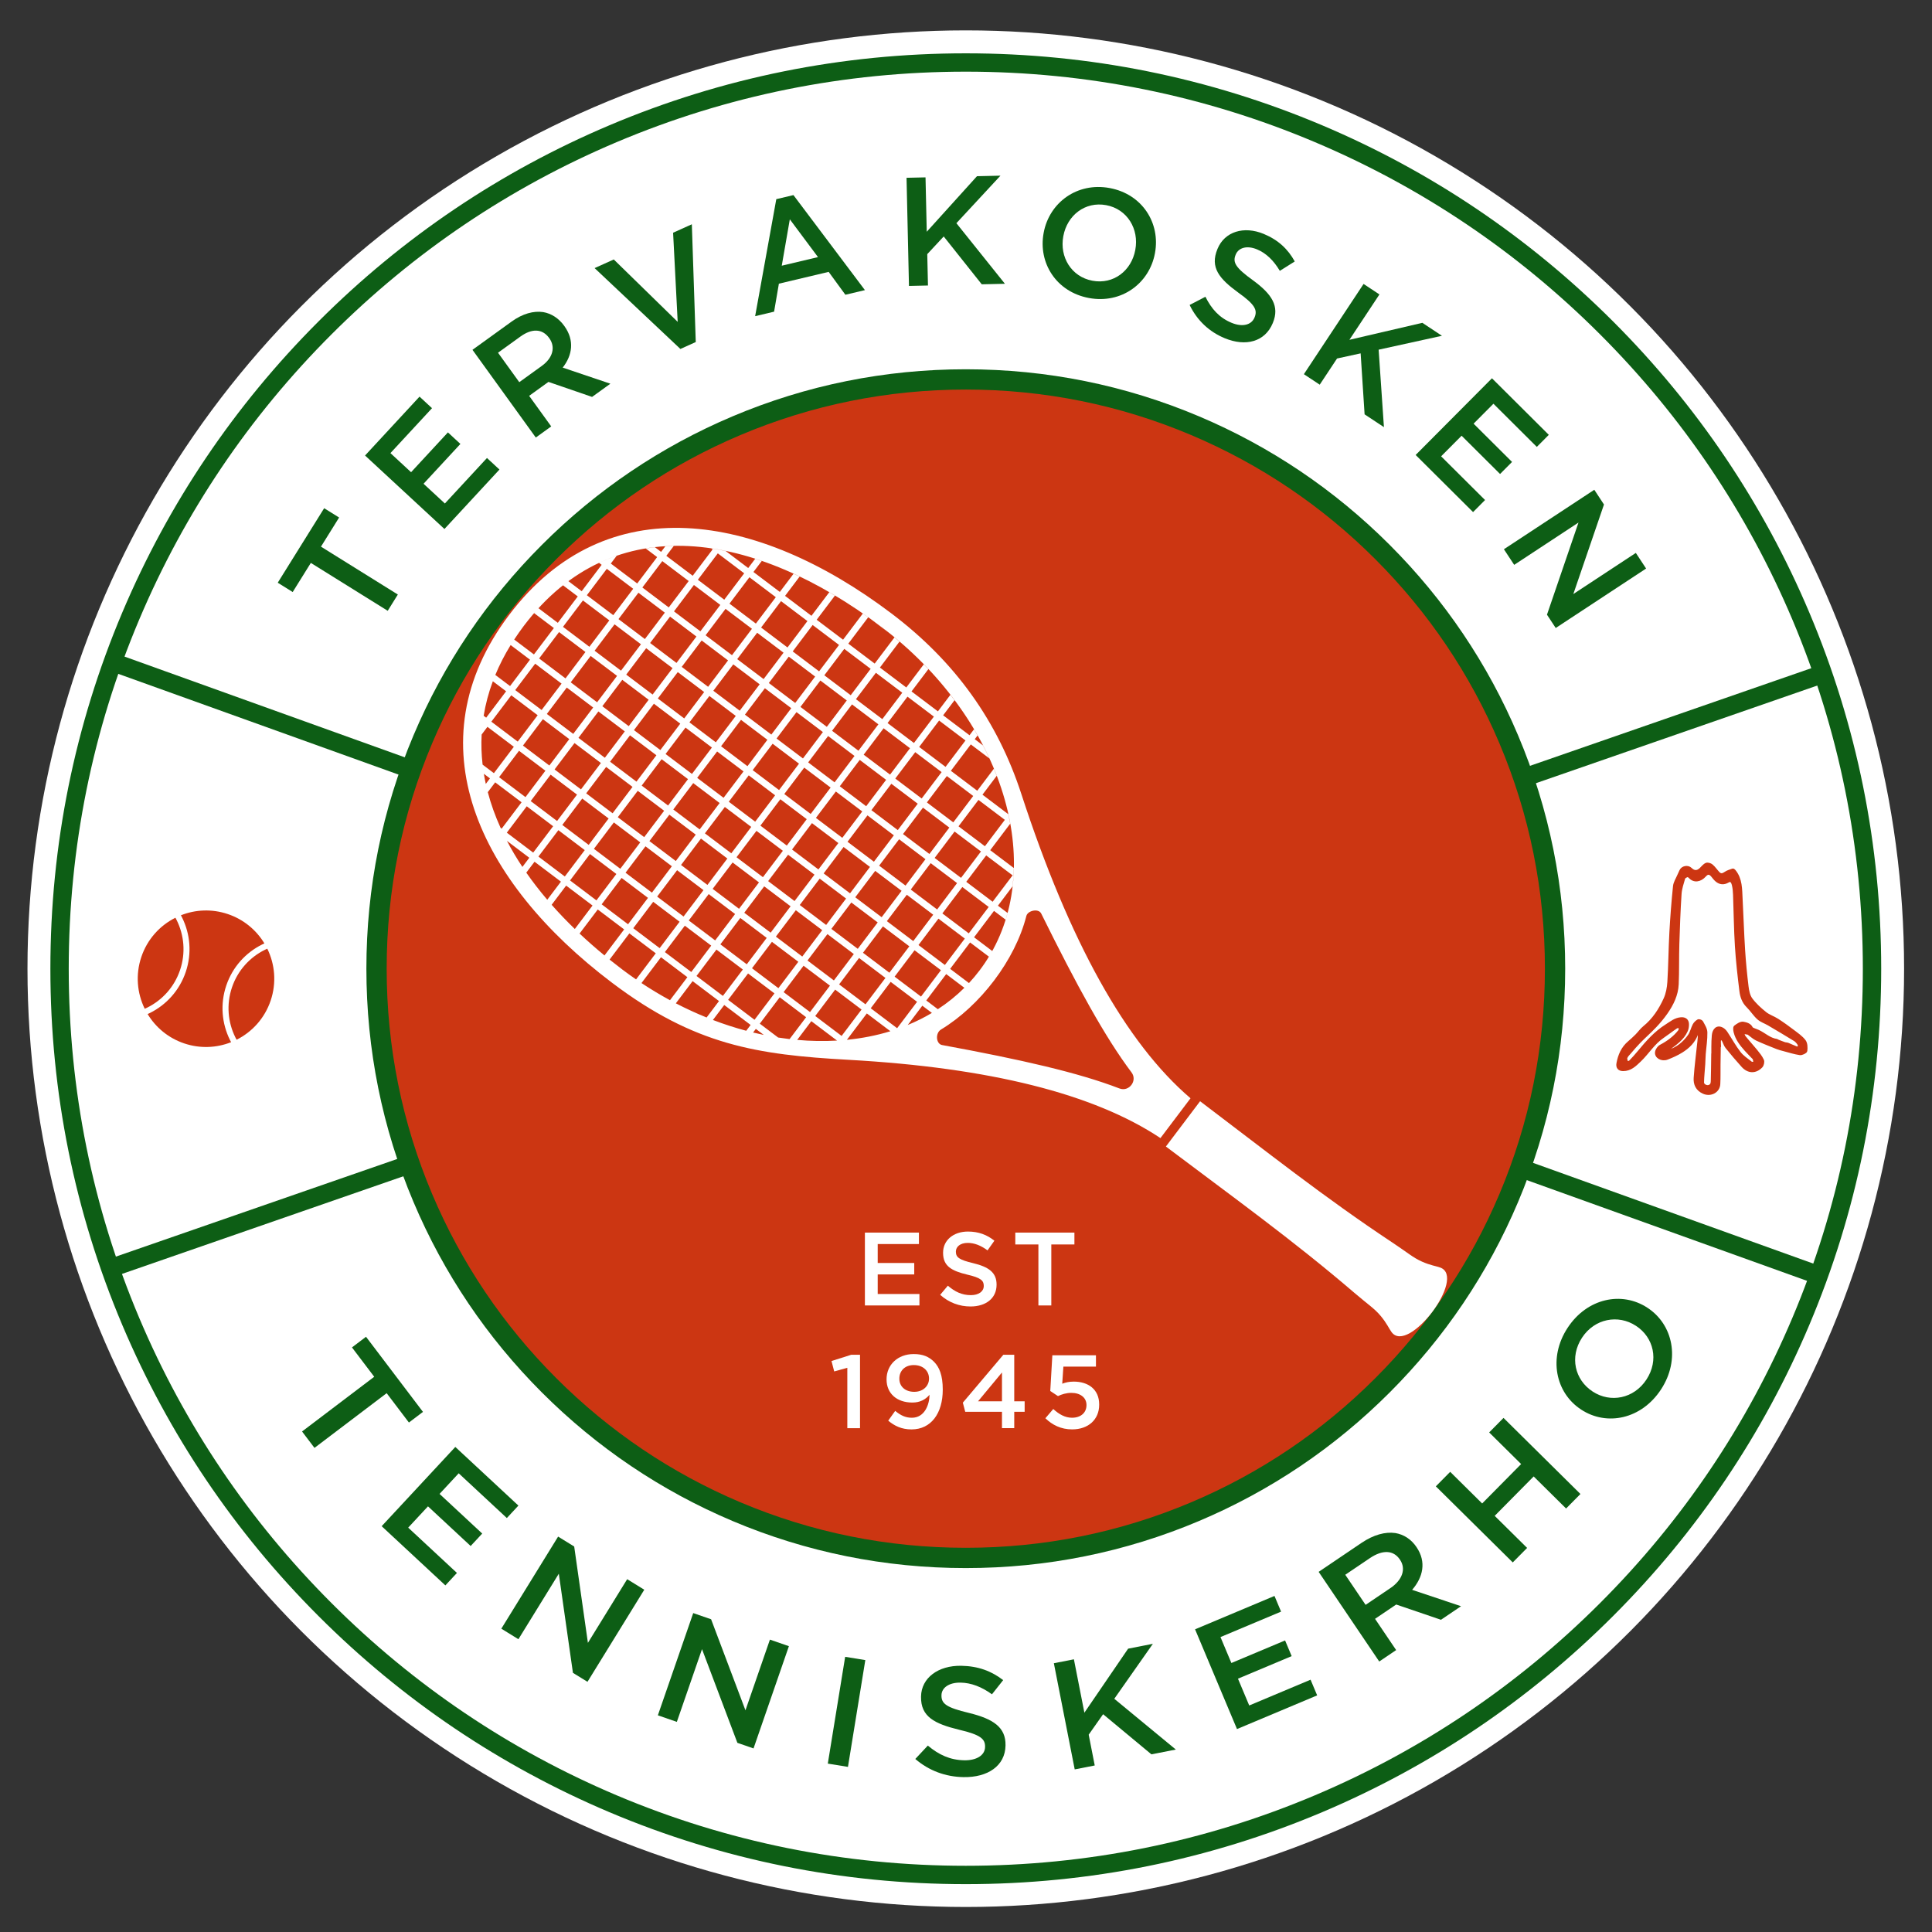 <?xml version="1.0" encoding="UTF-8"?>
<svg id="Layer_1" data-name="Layer 1" xmlns="http://www.w3.org/2000/svg" viewBox="0 0 2000 2000">
  <rect x="0" y="0" width="2000" height="2000" fill="#333333" stroke="none"/>
  <defs>
    <style>
      .cls-1, .cls-2, .cls-3, .cls-4, .cls-5 {
        stroke-width: 0px;
      }

      .cls-1, .cls-3 {
        fill-rule: evenodd;
      }

      .cls-1, .cls-4 {
        fill: #cc3612;
      }

      .cls-2 {
        fill: #0d5e15;
      }

      .cls-6 {
        fill: #cc3612;
        stroke: #cc3612;
        stroke-miterlimit: 10;
        stroke-width: 3px;
      }

      .cls-3, .cls-5 {
        fill: #fff;
      }
    </style>
  </defs>
  <circle class="cls-5" cx="999.78" cy="1002.77" r="971.33"/>
  <g>
    <path class="cls-2" d="M321.78,582.72l-18.78,30.15-15.48-9.64,48.05-77.13,15.48,9.64-18.78,30.15,79.58,49.57-10.49,16.84-79.58-49.57Z"/>
    <path class="cls-2" d="M377.9,471.54l56.4-60.95,12.92,11.96-43.04,46.5,21.37,19.78,38.14-41.22,12.92,11.95-38.15,41.22,22.08,20.43,43.58-47.09,12.92,11.95-56.95,61.53-82.2-76.07Z"/>
    <path class="cls-2" d="M489.11,362.14l40.47-29.22c11.42-8.24,22.8-11.33,32.76-9.84,8.36,1.46,15.95,6.24,21.67,14.15l.19.26c10.77,14.92,8.28,30.33-1.68,43.05l49.34,16.67-18.94,13.68-45.17-15.54-19.98,14.42,22.85,31.65-15.95,11.52-65.56-90.8ZM560.91,378.77c11.41-8.24,14.37-19.45,7.72-28.66l-.19-.26c-7.03-9.73-17.87-9.99-29.67-1.47l-23.22,16.76,22.01,30.48,23.35-16.86Z"/>
    <path class="cls-2" d="M615.54,277.54l19.84-8.94,66.16,64.6-4.75-92.28,19.4-8.75,4.06,121.91-15.9,7.17-88.81-83.7Z"/>
    <path class="cls-2" d="M803.62,206.17l17.75-4.21,74,98.37-20.24,4.8-17.3-23.69-51.53,12.23-4.96,28.97-19.62,4.66,21.9-121.13ZM846.8,266.15l-29.18-39.12-8.34,48.02,37.52-8.9Z"/>
    <path class="cls-2" d="M938.43,184.05l19.67-.44,1.27,56.3,52-57.51,24.31-.55-45.62,49.2,50.23,62.72-23.99.54-39.37-49.53-17.03,18.31.73,32.47-19.67.44-2.52-111.97Z"/>
    <path class="cls-2" d="M1080.37,241.15l.06-.31c5.78-30.99,34.53-52.48,68.34-46.17s52.63,36.35,46.85,67.33l-.06.31c-5.78,30.99-34.53,52.48-68.34,46.17-33.82-6.31-52.63-36.34-46.85-67.33ZM1175.22,258.84l.06-.31c3.99-21.39-8.27-42.07-30.13-46.15-21.86-4.08-40.38,10.54-44.37,31.93l-.06.31c-3.99,21.39,8.3,41.91,30.16,45.99,21.86,4.08,40.35-10.38,44.34-31.77Z"/>
    <path class="cls-2" d="M1231.52,315.7l16.32-8.49c6.36,12.67,14.39,21.71,27.11,26.97,11.24,4.65,20.53,2.26,23.71-5.43l.12-.3c3.06-7.39.57-13.1-16.82-25.48-19.83-14.43-29.55-26.08-21.67-45.15l.12-.29c7.34-17.74,27.2-23.9,47.75-15.4,15.08,6.24,25.16,15.77,32.17,28.54l-15.45,9.71c-6.44-10.8-14.22-18.35-23.69-22.26-10.64-4.4-19.12-1.5-21.93,5.3l-.12.29c-3.3,7.98-.04,13.49,17.96,26.48,19.68,14.37,27.67,26.86,20.58,44.01l-.12.3c-8.01,19.37-28.01,24.6-49.74,15.61-15.82-6.54-28.49-18.19-36.32-34.41Z"/>
    <path class="cls-2" d="M1411.57,293.94l16.41,10.86-31.07,46.97,75.51-17.58,20.28,13.42-65.54,14.39,5.48,80.17-20.02-13.24-4.09-63.13-24.43,5.33-17.92,27.09-16.41-10.86,61.79-93.41Z"/>
    <path class="cls-2" d="M1544.46,391.58l58.86,58.57-12.41,12.48-44.91-44.69-20.54,20.64,39.81,39.61-12.41,12.48-39.81-39.61-21.21,21.32,45.48,45.25-12.41,12.48-59.43-59.13,79-79.39Z"/>
    <path class="cls-2" d="M1650.41,507.02l10.02,15.24-31.72,92.68,64.69-42.56,10.64,16.17-93.56,61.55-9.06-13.77,32.62-95.38-66.56,43.79-10.64-16.17,93.56-61.55Z"/>
  </g>
  <g>
    <path class="cls-2" d="M387.4,1425.23l-23.04-30.39,14.54-11.02,58.95,77.76-14.54,11.02-23.04-30.39-74.72,56.64-12.87-16.98,74.72-56.65Z"/>
    <path class="cls-2" d="M471.35,1497.88l65.31,60.7-11.98,12.89-49.83-46.32-19.82,21.33,44.17,41.05-11.98,12.89-44.17-41.05-20.48,22.03,50.46,46.9-11.98,12.89-65.94-61.29,76.24-82.04Z"/>
    <path class="cls-2" d="M577.74,1590.67l16.67,10.28,14.19,99.73,40.65-65.91,17.7,10.91-58.79,95.33-15.06-9.29-14.62-102.63-41.82,67.82-17.69-10.91,58.79-95.33Z"/>
    <path class="cls-2" d="M717.62,1669.86l18.51,6.4,35.57,94.25,25.32-73.19,19.65,6.8-36.61,105.85-16.72-5.79-36.62-96.99-26.05,75.3-19.65-6.8,36.61-105.85Z"/>
    <path class="cls-2" d="M874.91,1715.13l20.86,3.39-17.97,110.55-20.86-3.39,17.97-110.55Z"/>
    <path class="cls-2" d="M947.52,1820.88l12.96-13.86c11.35,9.48,22.94,14.96,37.71,15.22,13.06.23,21.4-5.39,21.55-13.71v-.32c.15-8-4.59-12.4-26.84-17.59-25.5-6.21-39.8-13.5-39.44-34.13v-.32c.34-19.2,17.75-32.18,41.63-31.76,17.52.3,31.35,5.51,43.39,14.84l-11.6,14.68c-10.69-7.71-21.44-11.89-32.44-12.09-12.37-.22-19.69,5.58-19.82,12.94v.32c-.16,8.64,5.27,12.57,28.38,18.1,25.32,6.2,38.23,14.91,37.91,33.46v.32c-.37,20.96-18.28,33.13-43.54,32.69-18.38-.32-35.63-6.54-49.85-18.79Z"/>
    <path class="cls-2" d="M1090.97,1721.78l20.73-4.07,10.85,55.26,45.29-66.28,25.62-5.03-39.95,56.92,63.71,52.55-25.29,4.96-50-41.54-14.92,21.19,6.26,31.87-20.73,4.07-21.58-109.9Z"/>
    <path class="cls-2" d="M1237.14,1686.65l82.2-34.54,6.82,16.23-62.72,26.35,11.28,26.85,55.59-23.36,6.82,16.23-55.59,23.36,11.65,27.73,63.51-26.68,6.82,16.23-82.99,34.87-43.39-103.25Z"/>
    <path class="cls-2" d="M1365.07,1627.18l44.41-30.02c12.53-8.47,24.68-11.66,35.03-10.15,8.67,1.48,16.32,6.35,21.78,14.44l.18.27c10.3,15.25,6.66,31.03-4.64,44.07l50.64,16.95-20.78,14.05-46.34-15.8-21.92,14.82,21.86,32.35-17.51,11.83-62.71-92.8ZM1439.29,1644.03c12.53-8.47,16.38-19.95,10.02-29.36l-.18-.27c-6.72-9.94-18.08-10.18-31.03-1.43l-25.48,17.22,21.05,31.15,25.62-17.32Z"/>
    <path class="cls-2" d="M1486.37,1538.66l14.86-15.02,33.1,32.74,40.35-40.8-33.1-32.74,14.86-15.02,79.63,78.76-14.86,15.02-33.56-33.19-40.35,40.8,33.56,33.19-14.86,15.02-79.63-78.76Z"/>
    <path class="cls-2" d="M1636.93,1459.26l-.27-.17c-26.37-17.26-34.16-53.57-13.92-84.47,20.23-30.9,56.17-38.18,82.54-20.92l.27.18c26.37,17.26,34.16,53.57,13.92,84.47-20.23,30.9-56.17,38.18-82.54,20.92ZM1693.68,1372.59l-.27-.17c-18.21-11.92-42.65-7.59-55.73,12.39s-7.35,43.65,10.86,55.57l.27.18c18.21,11.92,42.52,7.5,55.6-12.48s7.48-43.56-10.72-55.48Z"/>
  </g>
  <path class="cls-2" d="M999.78,1950.46c-127.93,0-252.03-25.06-368.87-74.47-112.85-47.73-214.19-116.06-301.21-203.08-87.03-87.03-155.35-188.37-203.08-301.21-49.42-116.84-74.47-240.94-74.47-368.87s25.06-252.03,74.47-368.87c47.73-112.85,116.06-214.19,203.08-301.21,87.03-87.03,188.37-155.35,301.21-203.08,116.84-49.42,240.94-74.47,368.87-74.47s252.03,25.06,368.87,74.47c112.84,47.73,214.19,116.06,301.21,203.08,87.03,87.03,155.35,188.37,203.08,301.21,49.42,116.84,74.47,240.94,74.47,368.87s-25.06,252.03-74.47,368.87c-47.73,112.85-116.06,214.19-203.08,301.21-87.03,87.03-188.37,155.35-301.21,203.08-116.84,49.42-240.94,74.47-368.87,74.47ZM999.78,74.18c-125.37,0-246.98,24.55-361.46,72.97-110.58,46.77-209.89,113.73-295.18,199.02-85.29,85.29-152.25,184.6-199.02,295.18-48.42,114.48-72.97,236.1-72.97,361.47s24.55,246.98,72.97,361.46c46.77,110.58,113.73,209.89,199.02,295.18s184.6,152.25,295.18,199.02c114.48,48.42,236.1,72.97,361.46,72.97s246.98-24.55,361.46-72.97c110.58-46.77,209.89-113.73,295.18-199.02,85.29-85.29,152.25-184.6,199.02-295.18,48.42-114.48,72.97-236.1,72.97-361.46s-24.55-246.98-72.97-361.47c-46.77-110.58-113.73-209.89-199.02-295.18s-184.6-152.25-295.18-199.02c-114.48-48.42-236.09-72.97-361.46-72.97Z"/>
  <path class="cls-6" d="M1779.87,1082.31c-.1,6.66-.21,13.31-.29,19.97-.08,6.65.13,13.31-.23,19.94-.42,7.75-8.66,11.82-15.79,8.65-6.8-3.03-9.21-8.55-8.77-15.04.85-12.66,2.57-25.26,3.88-37.89.28-2.67.43-5.36.51-8.04.01-.47-.66-1.29-1.07-1.33-.45-.04-1.24.55-1.4,1.03-2.88,8.53-8.96,14.42-16.33,18.94-4.54,2.78-9.49,5.01-14.48,6.93-5.73,2.21-11.94-1.41-11.1-6.41.38-2.29,2.34-5.09,4.38-6.17,7.49-3.97,14.17-8.82,19.38-15.5.84-1.08.67-2.96.97-4.47-1.42.08-3.18-.35-4.21.33-4.77,3.16-9.25,6.75-13.99,9.95-9.72,6.55-15.63,16.75-23.91,24.66-4.89,4.67-9.71,9.51-17.23,9.45-4.1-.04-6.1-2.41-5.35-6.47,1.56-8.43,4.78-15.97,11.49-21.7,2.68-2.29,5.3-4.68,7.79-7.18,2.73-2.75,4.98-6.06,7.96-8.47,9.78-7.91,16.42-18.18,21.5-29.33,2.46-5.4,3.6-11.7,3.97-17.68,1.05-17.08,1.15-34.22,2.09-51.31.88-15.91,2.11-31.81,3.74-47.65.41-3.97,2.95-7.73,4.55-11.57.62-1.49,1.4-2.91,2.02-4.4,1.59-3.79,7.2-4.9,10.16-1.99q5.17,5.09,10.46.17c1.89-1.76,3.54-4.08,5.78-5.04,1.43-.62,4.2.23,5.55,1.38,2.63,2.25,4.58,5.28,7,7.79,2.26,2.34,4.52,1.88,7.16.04,2.24-1.57,5.06-2.34,7.69-3.3.37-.14,1.2.5,1.59.97,7,8.53,6.57,18.92,7.11,29.01.94,17.62,1.47,35.26,2.58,52.87.8,12.61,2.03,25.2,3.56,37.74.55,4.53,1.54,9.62,4.12,13.13,4.02,5.47,9.26,10.21,14.59,14.51,3.71,2.99,8.59,4.48,12.65,7.1,5.55,3.57,10.92,7.44,16.17,11.44,4.15,3.16,8.66,6.2,11.75,10.26,1.87,2.46,2,6.84,1.57,10.18-.17,1.3-4.19,3.24-6.17,2.95-5.67-.83-11.2-2.63-16.78-4.1-2.3-.61-4.64-1.18-6.85-2.06-7.06-2.82-14.16-5.6-21.06-8.78-2.84-1.31-5.22-3.6-7.81-5.44-.31-.22-.57-.62-.91-.69-2-.42-4.01-.77-6.02-1.14.63,1.69.9,3.67,1.97,5.01,3.89,4.87,8.16,9.45,12.08,14.3,2.48,3.07,5.06,6.21,6.67,9.74.74,1.63-.02,4.97-1.34,6.34-5.93,6.18-13.4,5.92-19.19-.51-5.71-6.33-11.24-12.84-16.57-19.49-1.69-2.11-2.36-5-3.76-7.38-.49-.83-1.77-1.19-2.68-1.76-.36.88-.96,1.75-1.03,2.66-.13,1.6.05,3.23.1,4.85-.07,0-.13,0-.2,0ZM1772.92,1095.49s.09,0,.14,0c.12-7.89-.23-15.83.5-23.67.53-5.76,4.11-9.93,9.83-6.38,1.47.92,2.74,2.39,3.71,3.86,4.54,6.89,8.51,14.2,13.55,20.68,3.17,4.08,7.79,7.07,11.95,10.3.9.7,2.66.28,4.02.38-.2-1.49-.26-3.01-.65-4.45-.19-.71-.94-1.29-1.5-1.87-2.39-2.53-4.88-4.99-7.2-7.58-4.82-5.39-9.27-11.08-11.09-18.26-.46-1.81-.86-4.84.08-5.58,2.41-1.89,5.87-4.24,8.38-3.74,2.81.56,6.71,1.35,8.42,4.97.41.88,1.89,1.31,2.95,1.8,1.32.61,2.75.98,4.07,1.6,6.48,3.04,11.78,8.47,19.28,9.45.34.04.62.46.97.59,2.3.91,4.59,1.86,6.93,2.65,1.14.39,2.45.3,3.57.74,2.92,1.16,5.74,2.58,8.69,3.68.79.3,2.53.07,2.7-.36.39-1.01.53-2.57-.01-3.4-1.08-1.68-2.44-3.42-4.11-4.45-9-5.56-18.12-10.94-27.24-16.31-3.52-2.07-7.68-3.37-10.64-6.03-4.09-3.67-7.05-8.58-11-12.45-4.5-4.41-6.38-9.96-7.09-15.7-1.92-15.48-3.68-31-4.66-46.56-1.11-17.64-1.25-35.34-1.92-53.02-.13-3.41-.4-6.88-1.19-10.18-1.07-4.45-2.93-5.53-5.56-3.98-4.22,2.49-8.25,2.26-11.96-.96-1.55-1.35-2.81-3.04-4.12-4.65-2.67-3.26-5.14-3.4-7.83-.38-5.03,5.65-11.35,6.25-15.54,1.58-.65-.72-2.04-1.54-2.73-1.29-1.38.49-3.27,1.45-3.61,2.61-1.55,5.35-3.4,10.79-3.76,16.29-1.12,17.29-1.77,34.62-2.3,51.94-.42,13.82-.05,27.68-.65,41.49-.49,11.07-5.29,20.84-11.56,29.76-3.4,4.85-7.25,9.44-11.32,13.75-5.22,5.53-10.96,10.57-16.3,15.99-3.41,3.47-6.55,7.21-9.74,10.89-1.54,1.77-3.42,3.5-4.2,5.6-.54,1.47.53,3.54.87,5.34,1.21-.38,2.78-.4,3.56-1.2,3.06-3.11,5.97-6.39,8.76-9.75,8.51-10.28,17.24-20.3,28.71-27.51,4.78-3,9.13-6.74,15.14-7.17,3.96-.28,6.57,1.53,6.71,5.49.08,2.27-.26,4.75-1.17,6.81-3.84,8.73-11.6,13.75-18.84,19.24-.59.45-.9,1.26-1.34,1.91.64.08,1.34.38,1.9.2,8.96-2.79,15.9-8.48,21.2-15.97,2.31-3.26,3.1-7.55,4.98-11.15.92-1.76,2.58-3.34,4.29-4.37.75-.45,3.17.31,3.61,1.15,1.81,3.46,4.33,7.14,4.41,10.79.17,7.46-1.1,14.94-1.69,22.42-.28,3.53-.28,7.08-.51,10.61-.41,6.27-1.12,12.53-1.26,18.8-.07,3.04,4.09,5.16,6.95,4.03,3.08-1.21,2.99-4.02,3.07-6.53.23-7.51.26-15.02.37-22.53Z"/>
  <rect class="cls-2" x="990.28" y="64.68" width="19" height="1876.28" transform="translate(-282.09 1604.48) rotate(-70.23)"/>
  <rect class="cls-2" x="69.35" y="993.32" width="1876.28" height="19" transform="translate(-273.14 385.83) rotate(-19.14)"/>
  <g>
    <circle class="cls-4" cx="999.78" cy="1002.77" r="610"/>
    <path class="cls-2" d="M999.78,1623.27c-83.76,0-165.03-16.41-241.53-48.77-73.89-31.25-140.25-75.99-197.23-132.97s-101.72-123.34-132.97-197.23c-32.36-76.51-48.77-157.77-48.77-241.53s16.41-165.03,48.77-241.53c31.25-73.89,75.99-140.25,132.97-197.23s123.34-101.72,197.23-132.97c76.5-32.36,157.77-48.77,241.53-48.77s165.03,16.41,241.53,48.77c73.89,31.25,140.25,75.99,197.23,132.97s101.72,123.34,132.97,197.23c32.36,76.51,48.77,157.77,48.77,241.53s-16.41,165.02-48.77,241.53c-31.25,73.89-75.99,140.25-132.97,197.23s-123.34,101.72-197.23,132.97c-76.5,32.36-157.77,48.77-241.53,48.77ZM999.78,403.27c-80.94,0-159.45,15.85-233.35,47.11-71.39,30.19-135.5,73.42-190.56,128.48s-98.29,119.17-128.48,190.56c-31.26,73.9-47.11,152.41-47.11,233.35s15.85,159.45,47.11,233.35c30.19,71.39,73.42,135.5,128.48,190.56s119.17,98.29,190.56,128.48c73.9,31.26,152.41,47.11,233.35,47.11s159.45-15.85,233.35-47.11c71.39-30.19,135.5-73.42,190.56-128.48s98.29-119.17,128.48-190.56c31.26-73.9,47.11-152.41,47.11-233.35s-15.85-159.45-47.11-233.35c-30.19-71.39-73.42-135.5-128.48-190.56s-119.17-98.29-190.56-128.48c-73.9-31.26-152.41-47.11-233.35-47.11Z"/>
  </g>
  <g>
    <path class="cls-5" d="M895.35,1275.98h55.92v11.85h-42.67v19.61h37.82v11.85h-37.82v20.26h43.2v11.85h-56.46v-75.42Z"/>
    <path class="cls-5" d="M973.25,1340.41l7.97-9.48c7.22,6.25,14.54,9.8,23.81,9.8,8.19,0,13.36-3.88,13.36-9.48v-.21c0-5.39-3.02-8.3-17.02-11.53-16.05-3.88-25.1-8.62-25.1-22.52v-.22c0-12.93,10.77-21.87,25.75-21.87,10.99,0,19.72,3.34,27.37,9.48l-7.11,10.02c-6.79-5.06-13.58-7.76-20.47-7.76-7.76,0-12.28,3.99-12.28,8.94v.21c0,5.82,3.45,8.4,17.99,11.85,15.95,3.88,24.13,9.59,24.13,22.09v.21c0,14.11-11.1,22.52-26.94,22.52-11.53,0-22.41-3.99-31.46-12.07Z"/>
    <path class="cls-5" d="M1074.95,1288.26h-23.92v-12.28h61.2v12.28h-23.92v63.14h-13.36v-63.14Z"/>
  </g>
  <g>
    <path class="cls-5" d="M877.15,1415.93l-13.58,3.77-2.8-10.77,20.36-6.46h9.16v75.96h-13.14v-62.49Z"/>
    <path class="cls-5" d="M962.26,1443.83c-4.2,5.06-10.02,8.08-17.78,8.08-16.05,0-26.72-9.37-26.72-23.92v-.21c0-14.76,11.42-26.07,28.12-26.07,9.48,0,15.62,2.69,21.01,7.97,5.49,5.6,9.05,13.9,9.05,28.77v.22c0,24.24-11.96,41.05-32.32,41.05-10.45,0-17.78-3.77-24.13-9.05l7.22-10.13c5.71,4.74,10.77,7.11,17.24,7.11,13.36,0,18.21-13.79,18.32-23.81ZM961.72,1427.24v-.22c0-7.87-6.14-13.9-15.73-13.9s-14.98,6.25-14.98,14.01v.21c0,7.87,6.03,13.47,15.41,13.47s15.3-6.25,15.3-13.58Z"/>
    <path class="cls-5" d="M1037.24,1461.5h-38.03l-2.48-9.48,41.91-49.56h11.31v48.16h10.77v10.88h-10.77v16.92h-12.71v-16.92ZM1037.24,1450.62v-29.84l-24.78,29.84h24.78Z"/>
    <path class="cls-5" d="M1082.16,1468.18l8.19-9.59c6.03,5.6,12.39,9.05,19.39,9.05,9.05,0,14.98-5.17,14.98-13.04v-.21c0-7.65-6.46-12.5-15.62-12.5-5.39,0-10.02,1.51-13.9,3.34l-7.97-5.28,2.15-36.96h45.14v11.74h-33.72l-1.18,17.67c3.55-1.29,6.9-2.16,11.96-2.16,14.65,0,26.29,7.76,26.29,23.7v.22c0,15.41-11.31,25.54-28.01,25.54-11.53,0-20.58-4.63-27.69-11.53Z"/>
  </g>
  <path class="cls-3" d="M1242.33,1139.99c67.64,51.14,128.97,99.89,198.92,146.2,15.92,10.54,21.31,15.62,30.74,19.82,8.7,3.88,14.78,4.63,18.93,6.15,27.67,10.1-33.15,90.61-50.43,66.76-2.6-3.58-4.98-9.22-11.09-16.53-6.62-7.93-12.97-11.72-27.47-24.15-63.67-54.62-127.32-100.29-195.01-151.37l35.4-46.87h0ZM527.11,636.51c100.21-132.66,256.89-106.35,395.55-1.6,66.33,50.1,110.09,111.81,134.61,186.95,49.86,152.91,108.25,257.93,175.16,315.07l-31.14,41.22c-68.96-45.88-176.65-72.9-323.1-81.05-94.49-5.25-158.98-15.08-244.49-79.68-138.66-104.75-206.81-248.26-106.59-380.92h0ZM920.01,655l-17.71-13.38c3.28,2.37,6.56,4.78,9.82,7.25,2.67,2.02,5.29,4.07,7.89,6.14h0ZM864.56,1024.44l-20.64,27.32,27.32,20.64,20.64-27.32-27.32-20.64h0ZM928.7,1064.39l20.64-27.32-27.32-20.64-20.64,27.32,27.32,20.64h0ZM953.42,1031.66l20.64-27.32-27.32-20.64-20.64,27.32,27.32,20.64h0ZM978.14,998.94l20.64-27.32-27.32-20.64-20.64,27.32,27.32,20.64h0ZM1002.86,966.21l20.64-27.32-27.32-20.64-20.64,27.32,27.32,20.64h0ZM1027.58,933.48l20.64-27.32-27.32-20.64-20.64,27.32,27.32,20.64h0ZM628.17,588.85l-20.64,27.32,27.32,20.64,20.64-27.32-27.32-20.64h0ZM603.45,621.58l-20.64,27.32,27.32,20.64,20.64-27.32-27.32-20.64h0ZM578.73,654.31l-20.64,27.32,27.32,20.64,20.64-27.32-27.32-20.64h0ZM554.01,687.04l-20.64,27.32,27.32,20.64,20.64-27.32-27.32-20.64h0ZM529.28,719.76l-20.64,27.32,27.32,20.64,20.64-27.32-27.32-20.64h0ZM685.62,580.85l-20.64,27.32,27.32,20.64,20.64-27.32-27.32-20.64h0ZM660.9,613.58l-20.64,27.32,27.32,20.64,20.64-27.32-27.32-20.64h0ZM636.18,646.3l-20.64,27.32,27.32,20.64,20.64-27.32-27.32-20.64h0ZM611.46,679.03l-20.64,27.32,27.32,20.64,20.64-27.32-27.32-20.64h0ZM586.73,711.76l-20.64,27.32,27.32,20.64,20.64-27.32-27.32-20.64h0ZM562.01,744.49l-20.64,27.32,27.32,20.64,20.64-27.32-27.32-20.64h0ZM537.29,777.21l-20.64,27.32,27.32,20.64,20.64-27.32-27.32-20.64h0ZM743.07,572.84l-20.64,27.32,27.32,20.64,20.64-27.32-27.32-20.64h0ZM718.35,605.57l-20.64,27.32,27.32,20.64,20.64-27.32-27.32-20.64h0ZM693.63,638.3l-20.64,27.32,27.32,20.64,20.64-27.32-27.32-20.64h0ZM668.91,671.03l-20.64,27.32,27.32,20.64,20.64-27.32-27.32-20.64h0ZM644.18,703.75l-20.64,27.32,27.32,20.64,20.64-27.32-27.32-20.64h0ZM619.46,736.48l-20.64,27.32,27.32,20.64,20.64-27.32-27.32-20.64h0ZM594.74,769.21l-20.64,27.32,27.32,20.64,20.64-27.32-27.32-20.64h0ZM570.02,801.94l-20.64,27.32,27.32,20.64,20.64-27.32-27.32-20.64h0ZM545.29,834.66l-20.64,27.32,27.32,20.64,20.64-27.32-27.32-20.64h0ZM775.8,597.57l-20.64,27.32,27.32,20.64,20.64-27.32-27.32-20.64h0ZM751.08,630.29l-20.64,27.32,27.32,20.64,20.64-27.32-27.32-20.64h0ZM726.36,663.02l-20.64,27.32,27.32,20.64,20.64-27.32-27.32-20.64h0ZM701.63,695.75l-20.64,27.32,27.32,20.64,20.64-27.32-27.32-20.64h0ZM676.91,728.48l-20.64,27.32,27.32,20.64,20.64-27.32-27.32-20.64h0ZM652.19,761.2l-20.64,27.32,27.32,20.64,20.64-27.32-27.32-20.64h0ZM627.47,793.93l-20.64,27.32,27.32,20.64,20.64-27.32-27.32-20.64h0ZM602.74,826.66l-20.64,27.32,27.32,20.64,20.64-27.32-27.32-20.64h0ZM578.02,859.39l-20.64,27.32,27.32,20.64,20.64-27.32-27.32-20.64h0ZM808.53,622.29l-20.64,27.32,27.32,20.64,20.64-27.32-27.32-20.64h0ZM783.81,655.02l-20.64,27.32,27.32,20.64,20.64-27.32-27.32-20.64h0ZM759.08,687.74l-20.64,27.32,27.32,20.64,20.64-27.32-27.32-20.64h0ZM734.36,720.47l-20.64,27.32,27.32,20.64,20.64-27.32-27.32-20.64h0ZM709.64,753.2l-20.64,27.32,27.32,20.64,20.64-27.32-27.32-20.64h0ZM684.92,785.92l-20.64,27.32,27.32,20.64,20.64-27.32-27.32-20.64h0ZM660.19,818.65l-20.64,27.32,27.32,20.64,20.64-27.32-27.32-20.64h0ZM635.47,851.38l-20.64,27.32,27.32,20.64,20.64-27.32-27.32-20.64h0ZM610.75,884.11l-20.64,27.32,27.32,20.64,20.64-27.32-27.32-20.64h0ZM841.25,647.01l-20.64,27.32,27.32,20.64,20.64-27.32-27.32-20.64h0ZM816.53,679.74l-20.64,27.32,27.32,20.64,20.64-27.32-27.32-20.64h0ZM791.81,712.47l-20.64,27.32,27.32,20.64,20.64-27.32-27.32-20.64h0ZM767.09,745.19l-20.64,27.32,27.32,20.64,20.64-27.32-27.32-20.64h0ZM742.37,777.92l-20.64,27.32,27.32,20.64,20.64-27.32-27.32-20.64h0ZM717.64,810.65l-20.64,27.32,27.32,20.64,20.64-27.32-27.32-20.64h0ZM692.92,843.37l-20.64,27.32,27.32,20.64,20.64-27.32-27.32-20.64h0ZM668.2,876.1l-20.64,27.32,27.32,20.64,20.64-27.32-27.32-20.64h0ZM643.48,908.83l-20.64,27.32,27.32,20.64,20.64-27.32-27.32-20.64h0ZM873.98,671.73l-20.64,27.32,27.32,20.64,20.64-27.32-27.32-20.64h0ZM849.26,704.46l-20.64,27.32,27.32,20.64,20.64-27.32-27.32-20.64h0ZM824.54,737.19l-20.64,27.32,27.32,20.64,20.64-27.32-27.32-20.64h0ZM799.82,769.91l-20.64,27.32,27.32,20.64,20.64-27.32-27.32-20.64h0ZM775.09,802.64l-20.64,27.32,27.32,20.64,20.64-27.32-27.32-20.64h0ZM750.37,835.37l-20.64,27.32,27.32,20.64,20.64-27.32-27.32-20.64h0ZM725.65,868.1l-20.64,27.32,27.32,20.64,20.64-27.32-27.32-20.64h0ZM700.93,900.83l-20.64,27.32,27.32,20.64,20.64-27.32-27.32-20.64h0ZM676.2,933.55l-20.64,27.32,27.32,20.64,20.64-27.32-27.32-20.64h0ZM906.71,696.46l-20.64,27.32,27.32,20.64,20.64-27.32-27.32-20.64h0ZM881.99,729.18l-20.64,27.32,27.32,20.64,20.64-27.32-27.32-20.64h0ZM857.27,761.91l-20.64,27.32,27.32,20.64,20.64-27.32-27.32-20.64h0ZM832.54,794.64l-20.64,27.32,27.32,20.64,20.64-27.32-27.32-20.64h0ZM807.82,827.37l-20.64,27.32,27.32,20.64,20.64-27.32-27.32-20.64h0ZM783.1,860.09l-20.64,27.32,27.32,20.64,20.64-27.32-27.32-20.64h0ZM758.38,892.82l-20.64,27.32,27.32,20.64,20.64-27.32-27.32-20.64h0ZM733.65,925.55l-20.64,27.32,27.32,20.64,20.64-27.32-27.32-20.64h0ZM708.93,958.27l-20.64,27.32,27.32,20.64,20.64-27.32-27.32-20.64h0ZM939.44,721.18l-20.64,27.32,27.32,20.64,20.64-27.32-27.32-20.64h0ZM914.72,753.91l-20.64,27.32,27.32,20.64,20.64-27.32-27.32-20.64h0ZM889.99,786.63l-20.64,27.32,27.32,20.64,20.64-27.32-27.32-20.64h0ZM865.27,819.36l-20.64,27.32,27.32,20.64,20.64-27.32-27.32-20.64h0ZM840.55,852.09l-20.64,27.32,27.32,20.64,20.64-27.32-27.32-20.64h0ZM815.83,884.81l-20.64,27.32,27.32,20.64,20.64-27.32-27.32-20.64h0ZM791.1,917.54l-20.64,27.32,27.32,20.64,20.64-27.32-27.32-20.64h0ZM766.38,950.27l-20.64,27.32,27.32,20.64,20.64-27.32-27.32-20.64h0ZM741.66,983l-20.64,27.32,27.32,20.64,20.64-27.32-27.32-20.64h0ZM972.16,745.9l-20.64,27.32,27.32,20.64,20.64-27.32-27.32-20.64h0ZM947.44,778.63l-20.64,27.32,27.32,20.64,20.64-27.32-27.32-20.64h0ZM922.72,811.35l-20.64,27.32,27.32,20.64,20.64-27.32-27.32-20.64h0ZM898,844.08l-20.64,27.32,27.32,20.64,20.64-27.32-27.32-20.64h0ZM873.28,876.81l-20.64,27.32,27.32,20.64,20.64-27.32-27.32-20.64h0ZM848.55,909.54l-20.64,27.32,27.32,20.64,20.64-27.32-27.32-20.64h0ZM823.83,942.26l-20.64,27.32,27.32,20.64,20.64-27.32-27.32-20.64h0ZM799.11,974.99l-20.64,27.32,27.32,20.64,20.64-27.32-27.32-20.64h0ZM774.39,1007.72l-20.64,27.32,27.32,20.64,20.64-27.32-27.32-20.64h0ZM980.17,803.35l-20.64,27.32,27.32,20.64,20.64-27.32-27.32-20.64h0ZM955.45,836.08l-20.64,27.32,27.32,20.64,20.64-27.32-27.32-20.64h0ZM930.73,868.8l-20.64,27.32,27.32,20.64,20.64-27.32-27.32-20.64h0ZM906,901.53l-20.64,27.32,27.32,20.64,20.64-27.32-27.32-20.64h0ZM881.28,934.26l-20.64,27.32,27.32,20.64,20.64-27.32-27.32-20.64h0ZM856.56,966.99l-20.64,27.32,27.32,20.64,20.64-27.32-27.32-20.64h0ZM831.84,999.72l-20.64,27.32,27.32,20.64,20.64-27.32-27.32-20.64h0ZM1012.9,828.07l-20.64,27.32,27.32,20.64,20.64-27.32-27.32-20.64h0ZM988.18,860.8l-20.64,27.32,27.32,20.64,20.64-27.32-27.32-20.64h0ZM963.45,893.53l-20.64,27.32,27.32,20.64,20.64-27.32-27.32-20.64h0ZM938.73,926.25l-20.64,27.32,27.32,20.64,20.64-27.32-27.32-20.64h0ZM914.01,958.98l-20.64,27.32,27.32,20.64,20.64-27.32-27.32-20.64h0ZM889.29,991.71l-20.64,27.32,27.32,20.64,20.64-27.32-27.32-20.64h0ZM500.68,740.96l2.61,1.97,20.64-27.32-13.74-10.38c-4.43,11.89-7.58,23.81-9.5,35.73h0ZM512.76,698.69l15.25,11.52,20.64-27.32-20.03-15.13c-6.31,10.26-11.59,20.58-15.86,30.93h0ZM529.62,666.14c.39-.63.79-1.26,1.19-1.88-.4.63-.8,1.26-1.19,1.88h0ZM532.26,662.02l20.47,15.46,20.64-27.32-20.47-15.47c1.5-1.73,3-3.42,4.52-5.08l20.04,15.14,20.64-27.32-15.28-11.54c1.85-1.46,3.71-2.89,5.59-4.27l13.77,10.4,20.64-27.32-2.66-2.01c5.99-2.8,12.07-5.25,18.24-7.37l-6.08,8.06,27.32,20.64,20.64-27.32-11.81-8.92c3.14-.52,6.29-.97,9.46-1.34l6.43,4.86,4.4-5.82c2.9-.18,5.82-.28,8.75-.34l-7.74,10.24,27.32,20.64,20.64-27.32-1.29-.97c4.89.73,9.79,1.61,14.72,2.62l23.39,17.67,7.23-9.57c2.26.72,4.52,1.48,6.79,2.26l-8.61,11.4,27.32,20.64,14.22-18.82c2.09.96,4.18,1.93,6.28,2.93l-15.08,19.97,27.32,20.64,18.43-24.39c1.96,1.13,3.92,2.29,5.88,3.46l-18.9,25.02,27.32,20.64,20.43-27.05c1.85,1.28,3.7,2.58,5.55,3.9l-20.57,27.24,27.32,20.64,20.48-27.11c1.75,1.45,3.48,2.9,5.19,4.37l-20.27,26.83,27.32,20.64,18.09-23.94c1.6,1.64,3.19,3.29,4.75,4.95l-17.43,23.08,27.32,20.64,12.92-17.11c1.44,1.86,2.87,3.72,4.27,5.6l-11.78,15.59,27.32,20.64,4.63-6.13c1.26,2.11,2.49,4.23,3.69,6.35l-2.91,3.86,8.47,6.4c2.33,4.48,4.55,8.98,6.63,13.5l-19.19-14.49-20.64,27.32,27.32,20.64,17.19-22.76c1.02,2.45,2,4.89,2.94,7.34l-14.73,19.5,26.74,20.2c.74,3.34,1.41,6.68,2.01,10.01l-.1-.08-20.64,27.32,24.46,18.48c-.14,6.36-.57,12.67-1.29,18.89l-15.17,20.08,9.96,7.52c-.62,2.34-1.31,4.66-2.02,6.96l-12.02-9.08-20.64,27.32,18.83,14.22c-.53.96-1.07,1.92-1.62,2.88,57.24-98.61,9.67-245.65-113.33-338.56-130.34-98.46-277.05-123.92-370.01-.86-3.54,4.69-6.83,9.4-9.92,14.12h0ZM1024.39,989.26l-.66,1.1-19.5-14.73-20.64,27.32,19.48,14.72c3.89-4.19,7.6-8.6,11.09-13.23,3.71-4.91,7.11-9.98,10.21-15.18h0ZM998.32,1022.57l-18.81-14.21-20.64,27.32,11.98,9.05c9.88-6.44,19.07-13.83,27.47-22.16h0ZM964.7,1048.58l-9.92-7.49-15.09,19.98c8.7-3.58,17.06-7.74,25.01-12.49h0ZM921.73,1067.52l-24.39-18.42-20.64,27.32c15.61-1.54,30.7-4.5,45.02-8.89h0ZM866.51,1077.21l-26.62-20.11-14.65,19.4c14.02,1.27,27.82,1.5,41.28.71h0ZM817.37,1075.67l17.12-22.66-27.32-20.64-20.64,27.32,19.01,14.36c3.96.62,7.9,1.16,11.83,1.62h0ZM790.7,1071.35l-8.26-6.24-2.84,3.76c3.71.9,7.41,1.72,11.1,2.48h0ZM772.48,1067.05l4.56-6.03-27.32-20.64-11.71,15.5c11.47,4.38,22.99,8.11,34.47,11.17h0ZM731.46,1053.31l12.85-17.01-27.32-20.64-17.36,22.98c10.52,5.46,21.15,10.35,31.83,14.67h0ZM693.56,1035.42l18.01-23.85-27.32-20.64-20.19,26.73c9.7,6.43,19.55,12.35,29.5,17.75h0ZM658.44,1013.87l20.41-27.01-27.32-20.64-20.5,27.14c4.3,3.45,8.68,6.86,13.13,10.23,4.71,3.56,9.48,6.98,14.28,10.28h0ZM625.76,989.08l20.36-26.95-27.32-20.64-18.83,24.92c8.21,7.72,16.81,15.28,25.79,22.67h0ZM595.04,961.7l18.35-24.3-27.32-20.64-15.01,19.87c7.51,8.51,15.51,16.87,23.98,25.06h0ZM566.53,931.41l14.14-18.72-27.32-20.64-8.54,11.3c6.62,9.5,13.88,18.86,21.71,28.06h0ZM540.78,897.44l7.16-9.48-23.17-17.51c4.76,9.1,10.11,18.1,16.02,26.98h0ZM518.19,857l1.11.84,20.64-27.32-27.32-20.64-7.66,10.15c3.27,12.45,7.71,24.79,13.24,36.97h0ZM502.89,811.51l4.32-5.72-6.33-4.78c.58,3.51,1.24,7.01,2.01,10.5h0ZM499.57,791.53l11.72,8.85,20.64-27.32-27.32-20.64-6.01,7.96c-.55,10.41-.21,20.8.98,31.15h0ZM1158.87,1126.78c-42.61-16.45-101.91-29.91-183.65-44.97-6.25-1.15-7.26-12.32-1.09-16.05,40.37-24.4,76.74-71.74,88.36-117.59,1.4-5.56,12.57-8.14,15.38-2.46,36.86,74.58,66.04,127.98,93.52,164.48,6.41,8.51-2.58,20.41-12.52,16.57h0Z"/>
  <path class="cls-1" d="M190.7,1080.13c-16.47-5.55-29.55-16.58-37.88-30.38.79-.36,1.57-.73,2.35-1.11,16.91-8.39,30.62-23.22,37.13-42.52,6.5-19.3,4.57-39.41-3.82-56.32-.39-.78-.78-1.55-1.2-2.31,14.99-5.94,32.07-6.81,48.54-1.26,16.47,5.55,29.55,16.58,37.88,30.38-.79.36-1.57.73-2.35,1.11-16.91,8.39-30.62,23.22-37.13,42.52-6.5,19.3-4.57,39.41,3.82,56.32.38.78.78,1.55,1.2,2.31-14.99,5.94-32.07,6.81-48.54,1.26h0ZM149.83,1044.29c-7.92-16.14-9.71-35.28-3.52-53.67,6.19-18.38,19.21-32.53,35.28-40.59.46.83.9,1.67,1.32,2.52,7.68,15.49,9.45,33.9,3.5,51.58-5.96,17.68-18.51,31.26-34,38.94-.85.42-1.71.82-2.58,1.21h0ZM276.69,982.07c7.92,16.14,9.71,35.28,3.52,53.67-6.19,18.38-19.21,32.53-35.28,40.59-.46-.83-.9-1.67-1.32-2.52-7.68-15.49-9.45-33.9-3.5-51.58,5.96-17.68,18.51-31.26,34-38.94.85-.42,1.71-.82,2.58-1.21h0Z"/>
</svg>